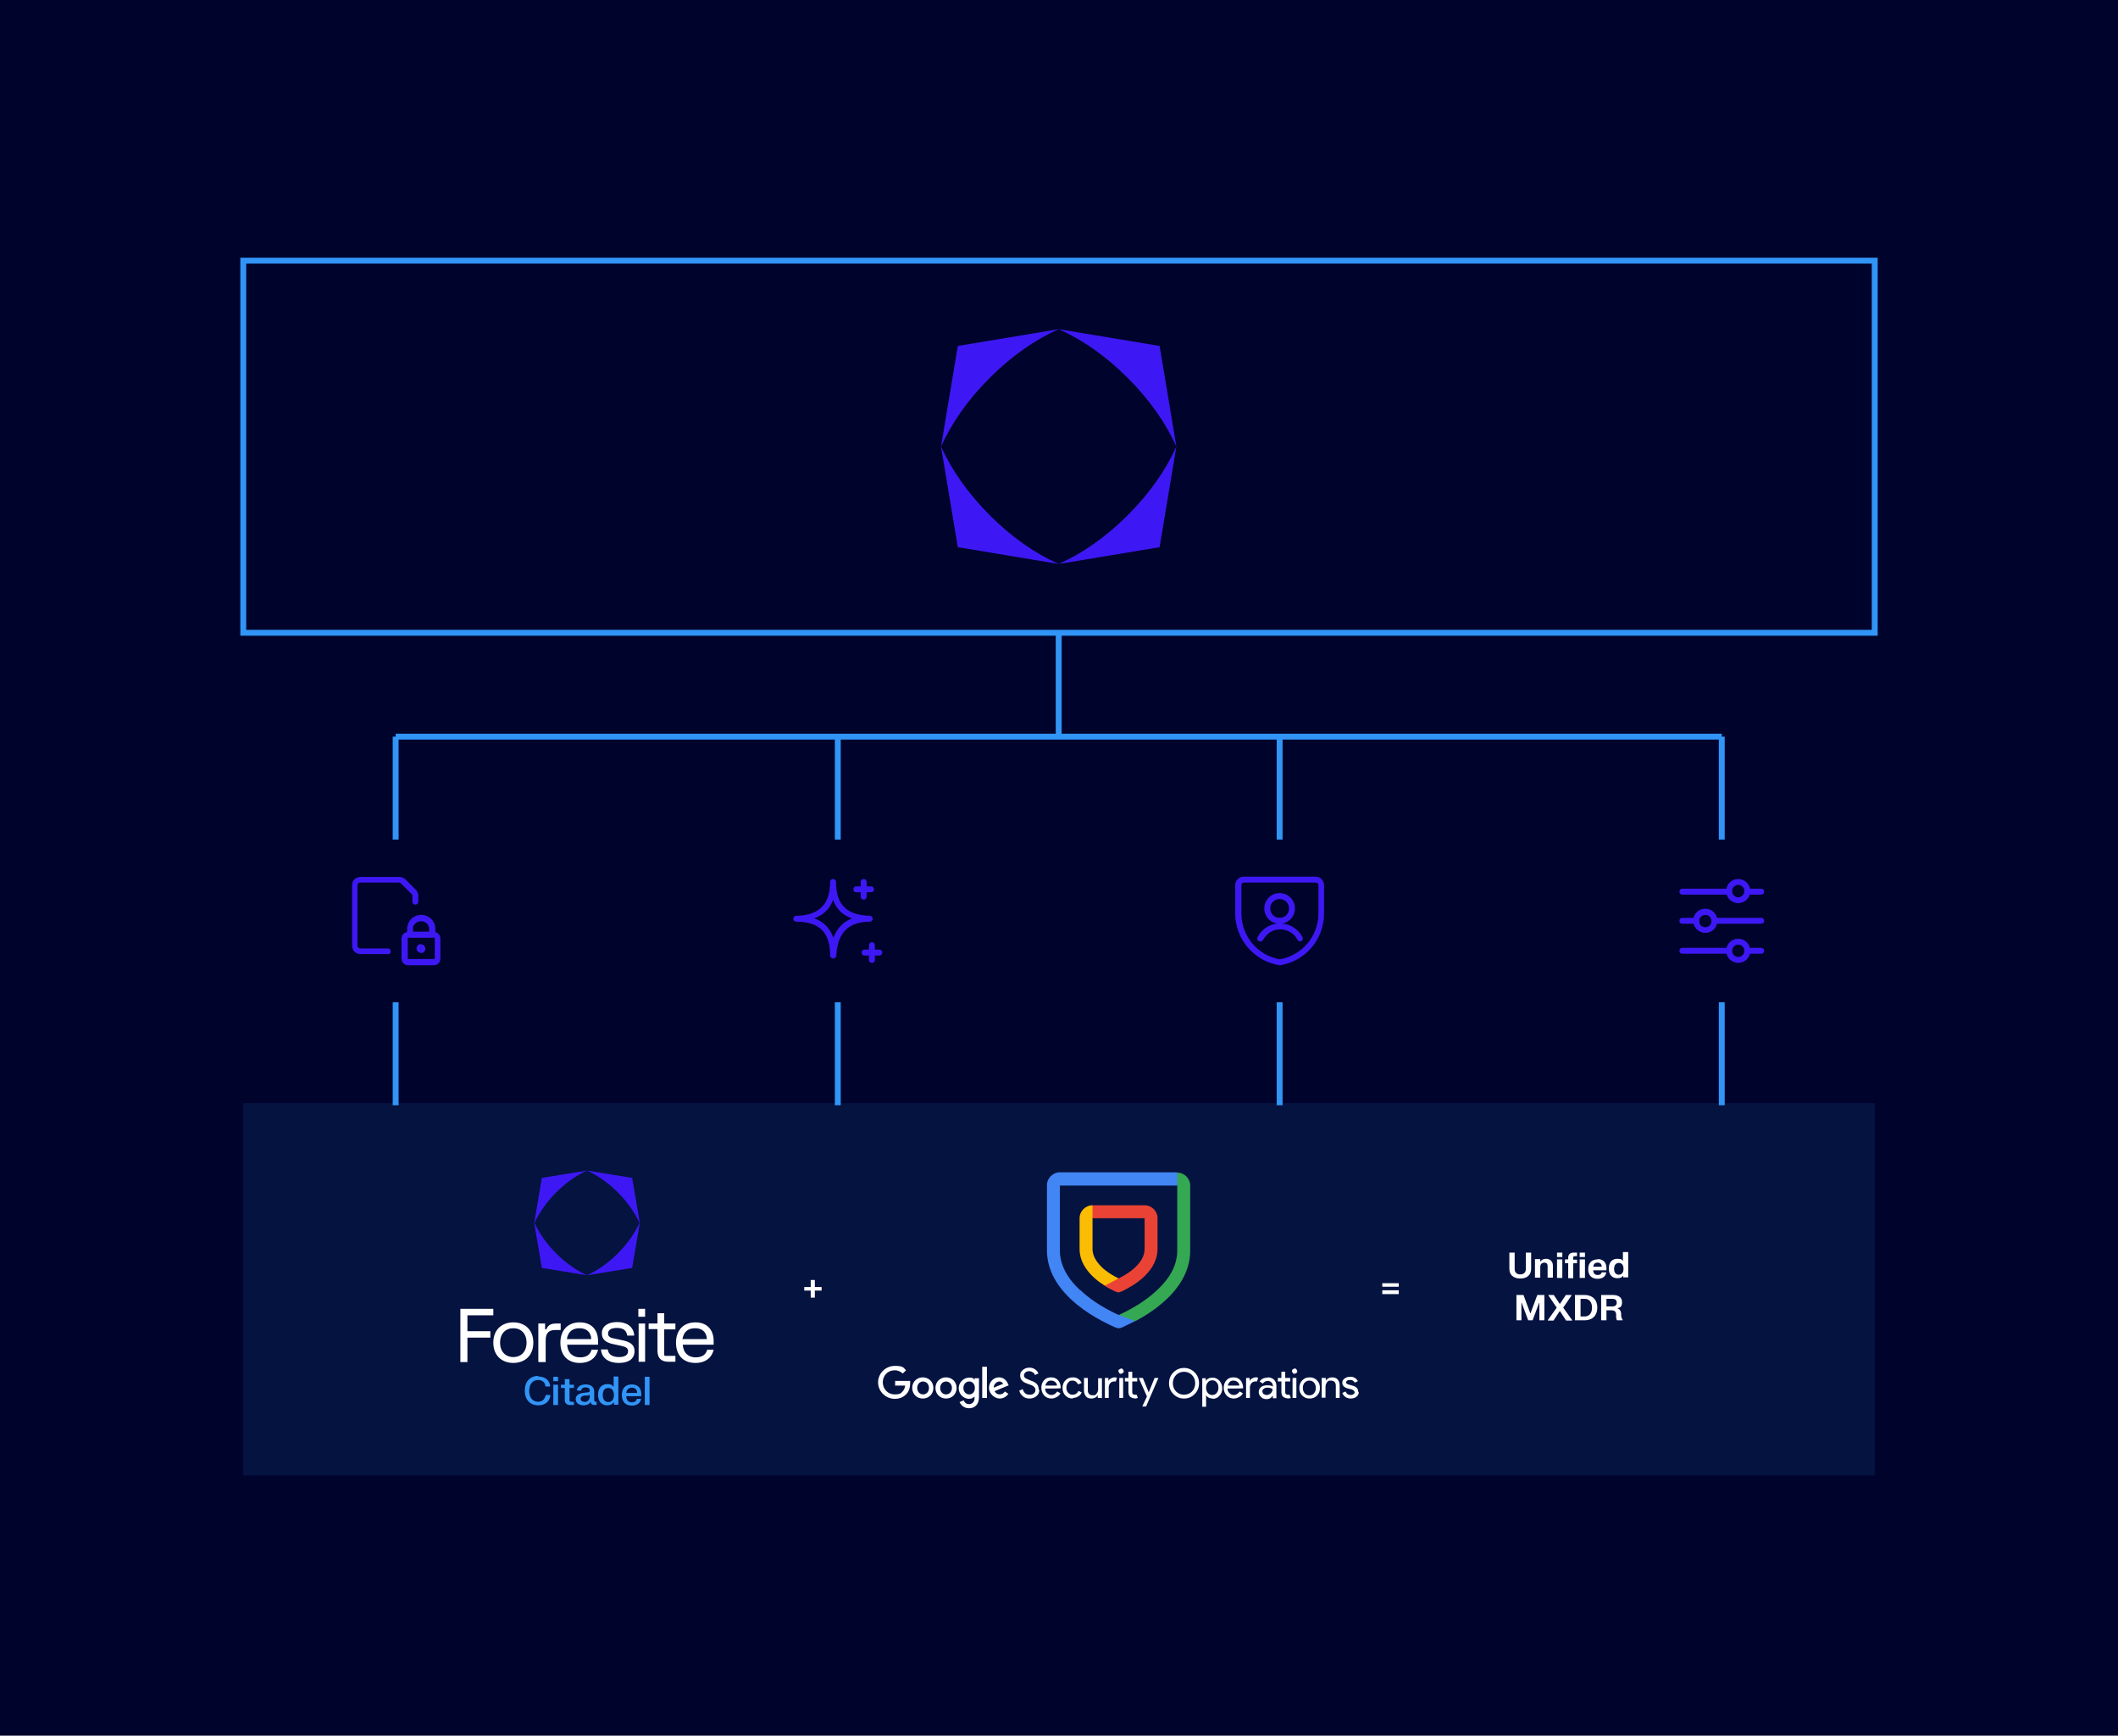 <?xml version="1.0" encoding="UTF-8"?>
<svg id="Layer_1" xmlns="http://www.w3.org/2000/svg" version="1.1" viewBox="0 0 720 590">
  <!-- Generator: Adobe Illustrator 29.3.1, SVG Export Plug-In . SVG Version: 2.1.0 Build 151)  -->
  <defs>
    <style>
      .st0, .st1 {
        fill: none;
      }

      .st2 {
        fill: #4285f4;
      }

      .st3 {
        fill: #3195f7;
      }

      .st4 {
        fill: #34a853;
      }

      .st5 {
        fill: #fbbc04;
      }

      .st6 {
        fill: #fff;
      }

      .st7 {
        fill: #ea4335;
      }

      .st8 {
        fill: #3e18f4;
      }

      .st9 {
        fill: #051341;
      }

      .st10 {
        fill: #00042d;
      }

      .st1 {
        stroke: #3195f7;
        stroke-miterlimit: 10;
        stroke-width: 2px;
      }
    </style>
  </defs>
  <rect class="st10" width="720" height="590"/>
  <rect class="st9" x="82.7" y="375" width="554.6" height="126.5"/>
  <g id="Layer_1-2">
    <g>
      <rect class="st0" x="319.9" y="111.8" width="80" height="80"/>
      <g>
        <path class="st8" d="M399.9,151.8l-5.7-34.2-34.3-5.7h0c8.1,3.6,16,9.1,23.5,16.6,7.5,7.5,12.9,15.3,16.5,23.3"/>
        <path class="st8" d="M319.9,151.8l5.7-34.2,34.3-5.7h0c-8.1,3.6-16,9.1-23.5,16.6-7.4,7.4-12.9,15.3-16.5,23.3"/>
        <path class="st8" d="M399.9,151.8l-5.7,34.2-34.3,5.7h0c8.1-3.6,16-9.1,23.5-16.6,7.5-7.5,12.9-15.3,16.5-23.3"/>
        <path class="st8" d="M319.9,151.8l5.7,34.2,34.3,5.7h0c-8.1-3.6-16-9.1-23.5-16.6-7.4-7.5-12.9-15.3-16.5-23.3"/>
      </g>
    </g>
  </g>
  <line class="st1" x1="359.9" y1="216" x2="359.9" y2="251.1"/>
  <g>
    <line class="st1" x1="134.5" y1="250.4" x2="134.5" y2="285.4"/>
    <line class="st1" x1="284.8" y1="250.4" x2="284.8" y2="285.4"/>
    <line class="st1" x1="435" y1="250.4" x2="435" y2="285.4"/>
    <line class="st1" x1="585.3" y1="250.4" x2="585.3" y2="285.4"/>
    <line class="st1" x1="134.5" y1="340.7" x2="134.5" y2="375.7"/>
    <line class="st1" x1="284.8" y1="340.7" x2="284.8" y2="375.7"/>
    <line class="st1" x1="435" y1="340.7" x2="435" y2="375.7"/>
    <line class="st1" x1="585.3" y1="340.7" x2="585.3" y2="375.7"/>
    <line class="st1" x1="134.5" y1="250.4" x2="585.3" y2="250.4"/>
  </g>
  <g>
    <path class="st8" d="M147.5,328.1h-8.8c-1.2,0-2.2-1-2.2-2.2v-6.9c0-1.2,1-2.2,2.2-2.2h8.8c1.2,0,2.2,1,2.2,2.2v6.9c0,1.2-1,2.2-2.2,2.2ZM138.8,318.7c-.1,0-.2.1-.2.2v6.9c0,.1.1.2.2.2h8.8c.1,0,.2-.1.2-.2v-6.9c0-.1-.1-.2-.2-.2h-8.8Z"/>
    <path class="st8" d="M146.9,318.7h-7.5c-.6,0-1-.4-1-1v-1.9c0-1.2.5-2.5,1.4-3.4.9-.9,2.1-1.4,3.4-1.4s2.5.5,3.4,1.4c.9.9,1.4,2.1,1.4,3.4v1.9c0,.6-.4,1-1,1ZM140.4,316.7h5.5v-.9c0-.7-.3-1.4-.8-1.9-1-1-2.9-1-3.9,0s-.8,1.2-.8,1.9v.9Z"/>
    <path class="st8" d="M143.1,323.9c-.8,0-1.5-.7-1.5-1.5s.7-1.5,1.5-1.5v2.9Z"/>
    <path class="st8" d="M143.1,323.9v-2.9c.8,0,1.5.7,1.5,1.5s-.7,1.5-1.5,1.5Z"/>
    <path class="st8" d="M131.9,324.3h-9.4c-.8,0-1.5-.3-2-.8s-.8-1.3-.8-2v-20.6c0-.8.3-1.5.8-2,.5-.5,1.3-.8,2-.8h13.3c.8,0,1.5.3,2,.8l3.6,3.6c.5.5.8,1.3.8,2v2c0,.6-.4,1-1,1s-1-.4-1-1v-2c0-.2,0-.5-.3-.6l-3.6-3.6c-.2-.2-.4-.3-.6-.3h-13.3c-.2,0-.5,0-.6.3-.2.2-.3.4-.3.6v20.6c0,.2,0,.5.3.6s.4.3.6.3h9.4c.6,0,1,.4,1,1s-.4,1-1,1Z"/>
  </g>
  <g>
    <g>
      <path class="st8" d="M217.5,415.7l-2.6-15.3-15.4-2.5h0c3.6,1.6,7.2,4.1,10.5,7.4s5.8,6.9,7.4,10.4"/>
      <path class="st8" d="M181.6,415.7l2.6-15.3,15.4-2.5h0c-3.6,1.6-7.2,4.1-10.5,7.4-3.3,3.3-5.8,6.9-7.4,10.4"/>
      <path class="st8" d="M217.5,415.7l-2.6,15.3-15.4,2.5h0c3.6-1.6,7.2-4.1,10.5-7.4,3.3-3.3,5.8-6.9,7.4-10.4"/>
      <path class="st8" d="M181.6,415.7l2.6,15.3,15.4,2.5h0c-3.6-1.6-7.2-4.1-10.5-7.4-3.3-3.3-5.8-6.9-7.4-10.4"/>
    </g>
    <g>
      <path class="st6" d="M156.5,462.9v-18h11.2v2.2h-8.8v5.4h7.8v2.2h-7.8v8.3h-2.4Z"/>
      <path class="st6" d="M181.3,456.4c0,4.5-3,6.9-6.8,6.9s-6.8-2.4-6.8-6.9,3-6.9,6.8-6.9,6.8,2.4,6.8,6.9ZM170,456.4c0,3.1,1.9,4.9,4.5,4.9s4.5-1.8,4.5-4.9-1.9-4.9-4.5-4.9-4.5,1.8-4.5,4.9Z"/>
      <path class="st6" d="M183,462.9v-13h2.3v1.8c0,.1,0,.2.2.2s.2,0,.3-.2c.6-1.3,1.5-1.8,3.3-1.8h1.5v2.2h-1.8c-2.2,0-3.3,1-3.3,3.5v7.4h-2.3Z"/>
      <path class="st6" d="M203.3,458.8c-.4,2-2.1,4.5-6.2,4.5s-6.6-2.6-6.6-6.9,2.6-6.9,6.6-6.9,6.2,2.6,6.2,6.3v1.3h-10.5c.2,2.9,2,4.3,4.4,4.3s3.5-1.1,3.9-2.6h2.4ZM192.8,455.2h8.2c-.1-2.4-1.6-3.7-4-3.7s-3.9,1.2-4.3,3.7Z"/>
      <path class="st6" d="M215.5,454h-2.3c-.2-1.8-1.4-2.6-3.5-2.6s-3,.8-3,1.9.8,1.5,2.6,1.8l1.9.4c2.4.5,4.5,1.2,4.5,3.8s-2,4-5.3,4-5.9-1.5-6.1-4.6h2.3c.2,1.7,1.6,2.6,3.8,2.6s3.1-.8,3.1-2-.9-1.5-2.7-1.9l-1.9-.4c-2.5-.5-4.3-1.3-4.3-3.8s2.2-3.8,5.2-3.8,5.5,1.3,5.8,4.5Z"/>
      <path class="st6" d="M220.5,451.9v-2h3v-3.5h2.3v3.5h3.8v2h-3.8v8.6c0,.1,0,.2.1.3,0,0,.2.1.3.1h3.4v2h-2.3c-2.5,0-3.8-1.2-3.8-3.8v-7.3h-3Z"/>
      <path class="st6" d="M242.6,458.8c-.4,2-2.1,4.5-6.2,4.5s-6.6-2.6-6.6-6.9,2.6-6.9,6.6-6.9,6.2,2.6,6.2,6.3v1.3h-10.5c.2,2.9,2,4.3,4.4,4.3s3.5-1.1,3.9-2.6h2.4ZM232.1,455.2h8.2c-.1-2.4-1.6-3.7-4-3.7s-3.9,1.2-4.3,3.7Z"/>
      <path class="st6" d="M217,444.9h2.3v2.7h-2.3v-2.7ZM217.1,449.9h2.2v13h-2.2v-13Z"/>
    </g>
    <g>
      <path class="st3" d="M182.9,467.9c2.8,0,4,1.7,4.1,3.2v.2h-1.6c0-1-.7-2.2-2.5-2.2s-3,1.4-3,3.7,1.2,3.7,3,3.7,2.4-1.3,2.6-2.3h1.6v.2c-.2,1.5-1.3,3.3-4.1,3.3s-4.6-1.9-4.6-5,1.8-5,4.6-5Z"/>
      <path class="st3" d="M189.7,468v1.5h-1.6v-1.5h1.6ZM189.7,470.7v6.9h-1.6v-6.9h1.6Z"/>
      <path class="st3" d="M192,470.7v-1.9h1.6v1.9h1.5v1.1h-1.5v4.1c0,.4.2.6.6.6h.9v1.1h-1.3c-1.1,0-1.8-.6-1.8-1.7v-4.1h-1.3v-1.1h1.3Z"/>
      <path class="st3" d="M196.1,472.6c.1-1.2,1.3-2,3-2s2.9.8,2.9,2.5v2.9c0,.3.2.5.5.5h.3v1.1h-.7c-.9,0-1.2-.4-1.3-1h-.1c-.3.6-1,1.1-2.4,1.1s-2.6-.8-2.6-2.1,1.1-1.9,2.4-2.1l1.6-.2c.5,0,.8-.2.8-.6,0-.7-.5-1.1-1.4-1.1s-1.5.4-1.5,1.1h-1.4v-.2ZM198.6,476.6c.9,0,1.9-.5,1.9-2v-.4h-.1c-.2.1-.4.2-.9.2h-.9c-.8.2-1.2.4-1.2,1.1s.5,1,1.3,1Z"/>
      <path class="st3" d="M208.7,477.6v-.9h-.1c-.3.5-1,1-2.2,1-1.8,0-3.1-1.2-3.1-3.6s1.4-3.6,3.1-3.6,1.8.5,2.1.9h.1v-3.5h1.6v9.6h-1.5ZM206.8,471.8c-1.2,0-1.9.8-1.9,2.4s.8,2.4,1.9,2.4,1.9-.8,1.9-2.4-.8-2.4-1.9-2.4Z"/>
      <path class="st3" d="M214.8,470.6c2.1,0,3.2,1.3,3.2,3.3v.7h-5.1c0,1.3.7,2.1,1.9,2.1s1.6-.7,1.7-1.2h1.4v.2c-.2.9-1,2.1-3.1,2.1s-3.4-1.2-3.4-3.6,1.3-3.6,3.4-3.6ZM216.6,473.5c0-1-.6-1.8-1.8-1.8s-1.8.8-1.9,1.8h3.6Z"/>
      <path class="st3" d="M220.8,468v9.6h-1.6v-9.6h1.6Z"/>
    </g>
  </g>
  <g>
    <g>
      <g>
        <path class="st6" d="M353.3,472.5c0,.9-.3,1.6-1,2.1-.6.5-1.4.8-2.3.8s-1.5-.2-2.2-.7c-.6-.5-1.1-1.1-1.3-2l1.2-.5c0,.3.2.6.3.8.1.2.3.4.5.6.2.2.4.3.7.4.2,0,.5.1.8.1.6,0,1.1-.1,1.4-.4.4-.3.6-.7.6-1.2s-.2-.8-.5-1.1c-.3-.3-.8-.6-1.6-.8-.8-.3-1.3-.5-1.5-.6-1-.5-1.6-1.3-1.6-2.4s.3-1.3.9-1.9c.6-.5,1.3-.8,2.2-.8s1.4.2,2,.6c.6.4.9.9,1.1,1.4l-1.2.5c-.1-.4-.3-.7-.7-.9-.3-.2-.7-.4-1.2-.4s-.9.1-1.3.4c-.3.3-.5.6-.5,1s.1.6.4.9c.3.2.9.5,1.9.9,1,.3,1.7.8,2.1,1.2.4.5.6,1.1.6,1.8h0Z"/>
        <path class="st6" d="M357.5,475.4c-1,0-1.8-.3-2.5-1-.6-.7-1-1.5-1-2.6s.3-1.9.9-2.6c.6-.7,1.4-1,2.4-1s1.8.3,2.4,1,.9,1.6.9,2.7h0c0,.1-5.3.1-5.3.1,0,.7.2,1.2.7,1.6.4.4.9.6,1.5.6s1.4-.4,1.9-1.2l1.1.6c-.3.6-.7,1-1.3,1.3s-1.1.5-1.8.5h0ZM355.4,471h3.9c0-.5-.2-.9-.6-1.2-.3-.3-.8-.5-1.4-.5s-.9.1-1.2.4c-.3.3-.6.7-.7,1.2h0Z"/>
        <path class="st6" d="M364.7,475.4c-1,0-1.8-.3-2.5-1-.7-.7-1-1.6-1-2.6s.3-1.9,1-2.6c.7-.7,1.5-1,2.5-1s1.3.2,1.8.5c.5.3.9.8,1.2,1.4l-1.2.5c-.4-.8-1-1.3-1.9-1.3s-1.1.2-1.5.7c-.4.5-.6,1-.6,1.7s.2,1.3.6,1.7c.4.5.9.7,1.5.7.9,0,1.6-.4,2-1.3l1.1.5c-.2.6-.6,1.1-1.2,1.4-.5.3-1.1.5-1.8.5h0Z"/>
        <path class="st6" d="M374.4,475.2h-1.2v-.9h0c-.2.3-.5.6-.9.8s-.8.3-1.2.3c-.8,0-1.5-.2-1.9-.7s-.7-1.1-.7-2v-4.3h1.3v4.2c0,1.1.6,1.7,1.7,1.7s.9-.2,1.3-.6c.3-.4.5-.9.5-1.5v-3.7h1.3v6.8h0Z"/>
        <path class="st6" d="M376.9,475.2h-1.3v-6.8h1.2v1.1h0c.1-.4.4-.7.8-.9s.8-.4,1.2-.4.7,0,.9.2l-.4,1.2c-.2,0-.4,0-.7,0s-.9.2-1.2.6-.5.8-.5,1.4v3.7h0Z"/>
        <path class="st6" d="M382,466.1c0,.2,0,.5-.3.6s-.4.3-.6.3-.5,0-.6-.3c-.2-.2-.3-.4-.3-.6s0-.5.3-.6.4-.3.6-.3.5,0,.6.3c.2.2.3.4.3.6ZM381.8,468.4v6.8h-1.3v-6.8h1.3Z"/>
        <path class="st6" d="M385.6,475.3c-.6,0-1-.2-1.4-.5-.4-.3-.5-.8-.6-1.4v-3.8h-1.2v-1.2h1.2v-2.1h1.3v2.1h1.7v1.2h-1.7v3.4c0,.5,0,.8.3.9.2.2.4.2.6.2s.2,0,.3,0,.2,0,.3,0l.4,1.1c-.3.1-.7.2-1.2.2h0Z"/>
        <path class="st6" d="M393.8,468.4l-4.2,9.7h-1.3l1.6-3.4-2.8-6.3h1.4l2,4.9h0l2-4.9h1.4,0Z"/>
        <path class="st6" d="M407.6,470.2c0,1.5-.5,2.7-1.5,3.7-1,1-2.2,1.5-3.6,1.5s-2.6-.5-3.6-1.5c-1-1-1.5-2.2-1.5-3.7s.5-2.7,1.5-3.7c1-1,2.2-1.5,3.6-1.5s2.6.5,3.6,1.5c1,1,1.5,2.2,1.5,3.7ZM398.7,470.2c0,1.1.4,2.1,1.1,2.8.7.7,1.6,1.1,2.7,1.1s2-.4,2.7-1.1c.7-.7,1.1-1.7,1.1-2.8s-.4-2.1-1.1-2.8c-.7-.7-1.6-1.1-2.7-1.1s-2,.4-2.7,1.1c-.7.7-1.1,1.7-1.1,2.8Z"/>
        <path class="st6" d="M412.3,475.4c-.5,0-1-.1-1.4-.3-.4-.2-.7-.5-.9-.8h0v.9c0,0,0,3,0,3h-1.3v-9.7h1.2v.9h0c.2-.3.5-.6.9-.8.4-.2.9-.3,1.4-.3.9,0,1.6.3,2.3,1,.6.7,1,1.6,1,2.6s-.3,1.9-1,2.6c-.6.7-1.4,1-2.3,1h0ZM412.1,474.2c.6,0,1.1-.2,1.5-.7.4-.5.6-1,.6-1.8s-.2-1.3-.6-1.8c-.4-.5-.9-.7-1.5-.7s-1.1.2-1.5.7c-.4.5-.6,1-.6,1.8s.2,1.3.6,1.8c.4.5.9.7,1.5.7h0Z"/>
        <path class="st6" d="M419.5,475.4c-1,0-1.8-.3-2.5-1-.6-.7-1-1.5-1-2.6s.3-1.9.9-2.6c.6-.7,1.4-1,2.4-1s1.8.3,2.4,1,.9,1.6.9,2.7h0c0,.1-5.3.1-5.3.1,0,.7.2,1.2.7,1.6.4.4.9.6,1.5.6s1.4-.4,1.9-1.2l1.1.6c-.3.6-.7,1-1.3,1.3s-1.1.5-1.8.5h0ZM417.4,471h3.9c0-.5-.2-.9-.6-1.2-.3-.3-.8-.5-1.4-.5s-.9.1-1.2.4c-.3.3-.6.7-.7,1.2Z"/>
        <path class="st6" d="M424.9,475.2h-1.3v-6.8h1.2v1.1h0c.1-.4.4-.7.8-.9s.8-.4,1.2-.4.7,0,.9.2l-.4,1.2c-.2,0-.4,0-.7,0s-.9.2-1.2.6-.5.8-.5,1.4v3.7h0Z"/>
        <path class="st6" d="M430.9,468.2c.9,0,1.7.3,2.2.8.5.5.8,1.2.8,2.1v4.2h-1.2v-.9h0c-.5.8-1.2,1.2-2.1,1.2s-1.4-.2-1.9-.7-.8-1-.8-1.7.3-1.3.8-1.7,1.2-.6,2.1-.6,1.4.1,1.9.4v-.3c0-.4-.2-.8-.5-1.1-.3-.3-.8-.5-1.2-.5-.7,0-1.3.3-1.7.9l-1.1-.7c.6-.9,1.5-1.3,2.7-1.3h0ZM429.2,473.1c0,.3.1.6.4.8.3.2.6.3,1,.3s1-.2,1.4-.6c.4-.4.6-.9.6-1.4-.4-.3-.9-.5-1.7-.5s-.9.1-1.3.4-.5.6-.5.9h0Z"/>
        <path class="st6" d="M437.6,475.3c-.6,0-1-.2-1.4-.5-.4-.3-.5-.8-.6-1.4v-3.8h-1.2v-1.2h1.2v-2.1h1.3v2.1h1.7v1.2h-1.7v3.4c0,.5,0,.8.3.9.2.2.4.2.6.2s.2,0,.3,0c0,0,.2,0,.3,0l.4,1.1c-.3.1-.7.2-1.2.2h0Z"/>
        <path class="st6" d="M441,466.1c0,.2,0,.5-.3.6s-.4.3-.6.3-.5,0-.6-.3c-.2-.2-.3-.4-.3-.6s0-.5.3-.6c.2-.2.4-.3.6-.3s.5,0,.6.3c.2.2.3.4.3.6ZM440.7,468.4v6.8h-1.3v-6.8h1.3Z"/>
        <path class="st6" d="M441.7,471.8c0-1,.3-1.9,1-2.6.7-.7,1.5-1,2.5-1s1.8.3,2.5,1c.7.7,1,1.5,1,2.6s-.3,1.9-1,2.6c-.7.7-1.5,1-2.5,1s-1.8-.3-2.5-1c-.7-.7-1-1.5-1-2.6ZM442.9,471.8c0,.7.2,1.3.6,1.8.4.5.9.7,1.6.7s1.2-.2,1.6-.7c.4-.5.6-1,.6-1.8s-.2-1.3-.6-1.8c-.4-.5-1-.7-1.6-.7s-1.1.2-1.6.7c-.4.5-.6,1-.6,1.8Z"/>
        <path class="st6" d="M449.5,468.4h1.2v.9h0c.2-.3.5-.6.9-.8s.8-.3,1.2-.3c.8,0,1.5.2,1.9.7.4.5.7,1.1.7,2v4.3h-1.3v-4.2c0-1.1-.6-1.7-1.7-1.7s-.9.2-1.3.6c-.3.4-.5.9-.5,1.5v3.7h-1.3v-6.8h0Z"/>
        <path class="st6" d="M461.9,473.3c0,.6-.3,1.1-.8,1.5-.5.4-1.2.6-1.9.6s-1.3-.2-1.8-.5c-.5-.4-.9-.8-1.1-1.4l1.1-.5c.2.4.4.7.7.9s.7.3,1,.3.7,0,1-.3c.3-.2.4-.4.4-.6,0-.4-.3-.7-1-1l-1.2-.3c-1.3-.3-2-1-2-1.9s.3-1.1.8-1.5c.5-.4,1.1-.6,1.9-.6s1.1.1,1.6.4c.5.3.8.7,1,1.1l-1.1.5c-.1-.3-.3-.5-.6-.7s-.6-.2-1-.2-.6,0-.9.2c-.3.2-.4.4-.4.6,0,.4.4.7,1.1.8l1,.3c1.3.3,2,1,2,2h0Z"/>
      </g>
      <path class="st6" d="M304.3,470.9v-1.5h5.1c0,.3,0,.6,0,.9,0,1.1-.3,2.6-1.3,3.6-1,1-2.2,1.6-3.9,1.6-3.1,0-5.7-2.5-5.7-5.6s2.6-5.6,5.7-5.6,2.9.7,3.8,1.5l-1.1,1.1c-.7-.6-1.5-1.1-2.8-1.1-2.3,0-4,1.8-4,4.1s1.8,4.1,4,4.1,2.3-.6,2.8-1.1c.4-.4.7-1.1.8-1.9h-3.6Z"/>
      <path class="st6" d="M317.3,471.8c0,2.1-1.6,3.6-3.6,3.6s-3.6-1.5-3.6-3.6,1.6-3.6,3.6-3.6,3.6,1.5,3.6,3.6ZM315.8,471.8c0-1.3-.9-2.2-2-2.2s-2,.9-2,2.2.9,2.2,2,2.2,2-.9,2-2.2Z"/>
      <path class="st6" d="M325.2,471.8c0,2.1-1.6,3.6-3.6,3.6s-3.6-1.5-3.6-3.6,1.6-3.6,3.6-3.6,3.6,1.5,3.6,3.6ZM323.6,471.8c0-1.3-.9-2.2-2-2.2s-2,.9-2,2.2.9,2.2,2,2.2,2-.9,2-2.2h0Z"/>
      <path class="st6" d="M332.8,468.4v6.5c0,2.7-1.6,3.8-3.4,3.8s-2.8-1.2-3.2-2.1l1.4-.6c.2.6.8,1.3,1.8,1.3s1.9-.7,1.9-2.1v-.5h0c-.4.4-1,.8-1.9.8-1.8,0-3.5-1.6-3.5-3.6s1.7-3.6,3.5-3.6,1.5.4,1.9.8h0v-.6h1.5,0ZM331.4,471.8c0-1.3-.8-2.2-1.9-2.2s-2,.9-2,2.2.9,2.2,2,2.2,1.9-.9,1.9-2.2Z"/>
      <path class="st6" d="M335.5,464.6v10.6h-1.6v-10.6h1.6Z"/>
      <path class="st6" d="M341.6,473l1.2.8c-.4.6-1.4,1.6-3,1.6s-3.6-1.6-3.6-3.6,1.5-3.6,3.4-3.6,2.8,1.5,3.1,2.3l.2.4-4.8,2c.4.7.9,1.1,1.7,1.1s1.4-.4,1.8-1h0ZM337.8,471.7l3.2-1.3c-.2-.5-.7-.8-1.3-.8s-1.9.7-1.9,2.1h0Z"/>
    </g>
    <g>
      <g>
        <path class="st2" d="M367.1,438.5c-4.5-4.2-6.8-8.8-6.8-13.4v-22.1h39.8l1.8-2.2-1.8-2.3h-39.8c-2.4,0-4.4,2-4.4,4.4v22.1c0,5.9,2.7,11.5,8.1,16.6,5.3,5,11.9,8.2,15.3,9.7h.2c.2.2.4.2.7.2.2,0,.4,0,.7-.1h.2c1.2-.6,2.9-1.4,4.7-2.3-.8-1-1.5-2-1.5-2,0,0-4-.1-4-.1-3.3-1.5-8.7-4.3-13.1-8.5h0Z"/>
        <path class="st4" d="M400.2,398.6v26.5c0,4.7-2.3,9.2-6.8,13.4-4.4,4.2-9.8,7-13.1,8.5,0,0,2.5.9,5.6,2.1,3.3-1.7,7.2-4.2,10.6-7.4,5.4-5.1,8.1-10.7,8.1-16.6v-22.1c0-2.4-2-4.4-4.4-4.4h0Z"/>
      </g>
      <g>
        <path class="st5" d="M375.6,437l3.6-.2,1.1-2.2c-2.2-1.1-4.3-2.4-5.8-3.9-2-2-3.1-4-3.1-6.1v-10.5l1.4-2.2-1.4-2.2h0c-2.4,0-4.4,2-4.4,4.4v10.5c0,5.3,4,9.6,8.5,12.4h0Z"/>
        <path class="st7" d="M389.1,414.1v10.5c0,2-1,4.1-3.1,6.1-1.5,1.5-3.6,2.8-5.8,3.9l-4.7,2.5c1.3.8,2.6,1.4,3.8,2h.2c.2.2.4.2.7.2.2,0,.4,0,.7-.2h.2c1.8-.9,5.1-2.5,8-5.3,2.9-2.8,4.4-6,4.4-9.2v-10.5c0-2.4-2-4.4-4.4-4.4h-17.7v4.4h17.7Z"/>
      </g>
    </g>
  </g>
  <g>
    <path class="st6" d="M514.9,425.8v5.6c0,1.1.7,1.8,1.9,1.8s1.9-.7,1.9-1.8v-5.6h1.8v5.5c0,2-1.3,3.3-3.7,3.3s-3.7-1.3-3.7-3.3v-5.5h1.8Z"/>
    <path class="st6" d="M523.6,428.1v.7h.1c.2-.3.7-.9,1.9-.9s2.3.8,2.3,2.3v4.1h-1.8v-4c0-.7-.4-1.1-1.1-1.1s-1.4.4-1.4,1.5v3.6h-1.8v-6.3h1.7Z"/>
    <path class="st6" d="M531.1,425.8v1.5h-1.8v-1.5h1.8ZM531.1,428.1v6.3h-1.8v-6.3h1.8Z"/>
    <path class="st6" d="M532,428.1h1.1v-.6c0-1.1.7-1.7,1.8-1.7h1.2v1.2h-.8c-.4,0-.5.2-.5.6v.6h1.3v1.2h-1.3v5.1h-1.7v-5.1h-1.1v-1.2ZM538.8,425.8v1.5h-1.8v-1.5h1.8ZM538.8,428.1v6.3h-1.8v-6.3h1.8Z"/>
    <path class="st6" d="M543.1,428c1.9,0,3,1.1,3,3.1v.7h-4.5c0,.9.5,1.6,1.5,1.6s1.3-.5,1.4-.9h1.5v.2c-.2.9-.9,2-2.9,2s-3.2-1.1-3.2-3.3,1.3-3.3,3.2-3.3ZM544.5,430.6c0-.8-.4-1.4-1.4-1.4s-1.4.6-1.5,1.4h2.9Z"/>
    <path class="st6" d="M551.8,434.4v-.7h-.1c-.3.5-.9.8-1.9.8-1.6,0-2.9-1-2.9-3.3s1.3-3.3,2.9-3.3,1.6.4,1.8.7h.1v-3h1.8v8.6h-1.7ZM550.3,429.3c-.9,0-1.6.7-1.6,2s.6,2,1.6,2,1.6-.7,1.6-2-.6-2-1.6-2Z"/>
    <path class="st6" d="M517.9,440.2l2.3,6.2h.1l2.3-6.2h2.4v8.6h-1.7v-5.9h-.1l-2.2,5.9h-1.5l-2.2-5.9h-.1v5.9h-1.7v-8.6h2.4Z"/>
    <path class="st6" d="M528.2,440.2l2,3h.1l2-3h1.9v.2l-2.8,4.1,3,4.2v.2h-2l-2.1-3.2h-.1l-2.1,3.2h-1.9v-.2l3-4.2-2.8-4.1v-.2h2Z"/>
    <path class="st6" d="M538.7,440.2c2.7,0,4.3,1.7,4.3,4.3s-1.6,4.3-4.3,4.3h-3.3v-8.6h3.3ZM537.3,447.5h1.4c1.6,0,2.5-1.2,2.5-3s-.9-3-2.5-3h-1.4v5.9Z"/>
    <path class="st6" d="M546.1,445.4v3.4h-1.8v-8.6h4c1.7,0,3.1.7,3.1,2.4s-.7,1.9-1.6,2.1h0c.9.4,1.2.9,1.3,1.8v.9c.2.6.2.9.5,1.2v.2h-1.9c-.2-.3-.3-.6-.3-1.3v-.7c-.1-1-.5-1.4-1.8-1.4h-1.4ZM546.1,444.1h2c.9,0,1.5-.4,1.5-1.3s-.6-1.3-1.5-1.3h-2v2.6Z"/>
  </g>
  <path class="st6" d="M275.6,438.7h-2.2v-1.2h2.2v-2.4h1.4v2.4h2.3v1.2h-2.3v2.4h-1.4v-2.4Z"/>
  <path class="st6" d="M475.5,436.2v1.2h-5.6v-1.2h5.6ZM475.5,438.6v1.3h-5.6v-1.3h5.6Z"/>
  <rect class="st1" x="82.7" y="88.6" width="554.6" height="126.5"/>
  <g>
    <path class="st8" d="M283.2,325.8h0c-.5,0-1-.4-1-1,0-7.9-3.7-11.5-11.5-11.5s0,0,0,0c-.5,0-1-.4-1-1,0-.5.4-1,1-1,7.7-.1,11.5-3.9,11.5-11.5h0c0-.6.4-1,1-1,.6,0,1,.5,1,1h0c0,7.7,3.6,11.3,11.5,11.5.5,0,1,.5,1,1,0,.5-.5,1-1,1,0,0,0,0,0,0-7.3,0-11,3.8-11.4,11.5,0,.5-.5,1-1,1ZM276.9,312.2c3.2,1.2,5.3,3.4,6.4,6.6,1.2-3.2,3.3-5.4,6.3-6.6-3.1-1.1-5.3-3.2-6.4-6.3-1.1,3-3.2,5.1-6.3,6.2Z"/>
    <path class="st8" d="M293.6,305.8c-.6,0-1-.4-1-1v-5c0-.6.4-1,1-1s1,.4,1,1v5c0,.6-.4,1-1,1Z"/>
    <path class="st8" d="M296.1,303.3h-5c-.6,0-1-.4-1-1s.4-1,1-1h5c.6,0,1,.4,1,1s-.4,1-1,1Z"/>
    <path class="st8" d="M296.4,327.3c-.6,0-1-.4-1-1v-5c0-.6.4-1,1-1s1,.4,1,1v5c0,.6-.4,1-1,1Z"/>
    <path class="st8" d="M298.9,324.8h-5c-.6,0-1-.4-1-1s.4-1,1-1h5c.6,0,1,.4,1,1s-.4,1-1,1Z"/>
  </g>
  <g>
    <path class="st8" d="M435,328.1c0,0-.1,0-.2,0-8.6-1.5-14.9-8.9-14.9-17.6v-9.6c0-1.6,1.3-2.9,2.9-2.9h24.4c1.6,0,2.9,1.3,2.9,2.9v9.6c0,8.8-6.3,16.2-14.9,17.6,0,0-.1,0-.2,0ZM422.9,300c-.5,0-.9.4-.9.9v9.6c0,7.7,5.5,14.3,13.1,15.6,7.6-1.4,13.1-7.9,13.1-15.6h0v-9.6c0-.5-.4-.9-.9-.9h-24.4Z"/>
    <path class="st8" d="M435,314c-2.9,0-5.2-2.3-5.2-5.2s2.3-5.2,5.2-5.2,5.2,2.3,5.2,5.2-2.3,5.2-5.2,5.2ZM435,305.6c-1.8,0-3.2,1.4-3.2,3.2s1.4,3.2,3.2,3.2,3.2-1.4,3.2-3.2-1.4-3.2-3.2-3.2Z"/>
    <path class="st8" d="M428.3,320c-.2,0-.3,0-.4-.1-.5-.2-.7-.9-.4-1.3.8-1.6,2.2-3,3.8-3.8,4.2-2.1,9.3-.4,11.5,3.8.2.5,0,1.1-.4,1.3-.5.2-1.1,0-1.3-.4-1.6-3.2-5.6-4.5-8.8-2.9-1.2.6-2.3,1.7-2.9,2.9-.2.3-.5.5-.9.5Z"/>
  </g>
  <g>
    <path class="st8" d="M576.7,314h-4.8c-.6,0-1-.4-1-1s.4-1,1-1h4.8c.6,0,1,.4,1,1s-.4,1-1,1Z"/>
    <path class="st8" d="M598.7,314h-15.9c-.6,0-1-.4-1-1s.4-1,1-1h15.9c.6,0,1,.4,1,1s-.4,1-1,1Z"/>
    <path class="st8" d="M587.8,324.2h-15.9c-.6,0-1-.4-1-1s.4-1,1-1h15.9c.6,0,1,.4,1,1s-.4,1-1,1Z"/>
    <path class="st8" d="M598.7,324.2h-4.8c-.6,0-1-.4-1-1s.4-1,1-1h4.8c.6,0,1,.4,1,1s-.4,1-1,1Z"/>
    <path class="st8" d="M587.8,304.1h-15.9c-.6,0-1-.4-1-1s.4-1,1-1h15.9c.6,0,1,.4,1,1s-.4,1-1,1Z"/>
    <path class="st8" d="M598.7,304.1h-4.8c-.6,0-1-.4-1-1s.4-1,1-1h4.8c.6,0,1,.4,1,1s-.4,1-1,1Z"/>
    <path class="st8" d="M579.7,317.1c-2.2,0-4.1-1.8-4.1-4.1s1.8-4.1,4.1-4.1,4.1,1.8,4.1,4.1-1.8,4.1-4.1,4.1ZM579.7,311c-1.1,0-2.1.9-2.1,2.1s.9,2.1,2.1,2.1,2.1-.9,2.1-2.1-.9-2.1-2.1-2.1Z"/>
    <path class="st8" d="M590.9,327.3h0c-2.2,0-4.1-1.8-4.1-4.1h0c0-1.1.4-2.1,1.2-2.9s1.8-1.2,2.9-1.2h0c2.2,0,4.1,1.8,4.1,4.1,0,2.3-1.8,4.1-4.1,4.1ZM587.8,323.2h1c0,1.1.9,2.1,2.1,2.1h0c1.1,0,2.1-.9,2.1-2.1,0-1.1-.9-2.1-2.1-2.1h0c-1.1,0-2.1.9-2.1,2.1h-1Z"/>
    <path class="st8" d="M590.9,307h0c-2.2,0-4.1-1.8-4.1-4.1h0c0-2.3,1.8-4.1,4.1-4.1h0c2.2,0,4.1,1.8,4.1,4.1,0,2.2-1.8,4.1-4.1,4.1ZM590.9,300.8c-1.1,0-2.1.9-2.1,2.1h-1s1,0,1,0c0,1.1.9,2.1,2.1,2.1h0c1.1,0,2.1-.9,2.1-2.1,0-1.1-.9-2.1-2.1-2.1h0Z"/>
  </g>
</svg>
